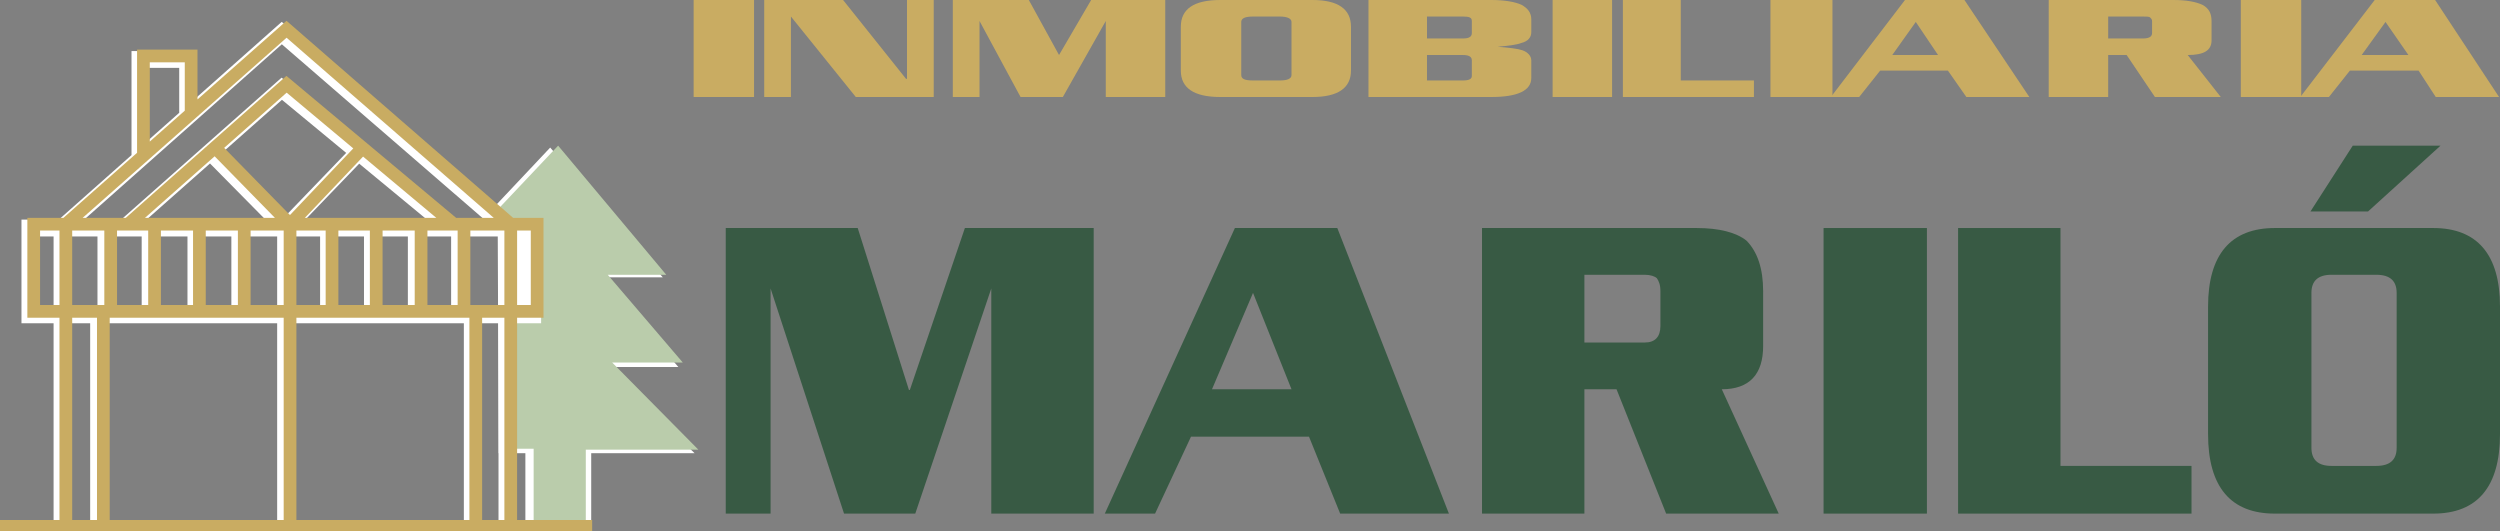 <?xml version="1.0" encoding="utf-8"?>
<!-- Generator: Adobe Illustrator 14.0.0, SVG Export Plug-In . SVG Version: 6.00 Build 43363)  -->
<!DOCTYPE svg PUBLIC "-//W3C//DTD SVG 1.1//EN" "http://www.w3.org/Graphics/SVG/1.1/DTD/svg11.dtd">
<svg version="1.1" id="Capa_1" xmlns="http://www.w3.org/2000/svg" xmlns:xlink="http://www.w3.org/1999/xlink" x="0px" y="0px"
	 width="222.831px" height="47.339px" viewBox="0 0 222.831 47.339" enable-background="new 0 0 222.831 47.339"
	 xml:space="preserve">
<rect x="0" y="0" width="222.831" height="47.339" fill="#808080" stroke="none"/>
<g>
	<polygon fill-rule="evenodd" clip-rule="evenodd" fill="#FFFFFF" points="52.696,47.253 52.696,40.394 61.909,40.394 54,32.712 
		60.463,32.712 53.603,24.718 59.074,24.718 49.04,13.153 43.965,18.539 44.362,20.069 44.447,40.394 46.828,40.394 46.828,47.339 	
		"/>
	<path fill-rule="evenodd" clip-rule="evenodd" fill="#BACCAB" d="M52.214,46.828v-6.746h10.035l-7.682-7.768h6.293l-6.69-7.823
		h5.216l-9.638-11.509l-5.386,5.698l1.247,1.162v0.142h2.268v7.767h-2.183h-0.17v12.246h0.312h1.729v6.831H52.214L52.214,46.828
		L52.214,46.828z M45.524,27.751h-0.085l-0.17,12.331l0.255-0.085V27.751L45.524,27.751L45.524,27.751z"/>
	<path fill="none" stroke="#FFFFFF" stroke-width="1.502" stroke-miterlimit="10" d="M-0.425,47.253h52.299H5.527V20.324
		L25.115,2.948l20.069,17.376H11.083L25.115,7.909l15.024,12.416 M25.455,47.253V20.324 M45.184,47.253V20.324 M42.095,47.253
		v-19.19 M2.665,20.324H47.48v7.738H2.665V20.324z M8.788,47.253v-19.19 M9.439,28.063v-7.738 M13.379,20.324v7.738 M17.461,20.324
		v7.738 M21.373,20.324v7.738 M29.282,20.324v7.738 M33.194,20.324v7.738 M37.105,20.324v7.738 M40.96,20.324v7.738 M18.765,13.549
		l6.69,6.775l6.52-6.775 M12.473,14.201v-8.9h4.252v4.989"/>
	<polygon fill="#385A44" points="97.483,45.779 88.356,45.779 88.356,25.71 88.356,25.71 81.581,45.779 75.231,45.779 68.684,25.71 
		68.684,25.71 68.684,45.779 64.687,45.779 64.687,20.324 76.45,20.324 81.014,34.753 81.099,34.753 86.003,20.324 97.483,20.324 	
		"/>
	<path fill="#385A44" d="M129.146,45.779h-9.694l-2.778-6.859h-10.517l-3.203,6.859h-4.479l11.594-25.455h9.128L129.146,45.779
		L129.146,45.779z M115.115,34.696l-3.43-8.59l-3.657,8.59H115.115L115.115,34.696z"/>
	<path fill="#385A44" d="M158.542,45.779h-10.035l-4.422-11.083h-2.863v11.083h-9.127V20.324H151.2c2.041,0,3.571,0.397,4.479,1.134
		c0.964,0.992,1.474,2.466,1.474,4.507v4.876c0,2.522-1.219,3.855-3.685,3.855L158.542,45.779L158.542,45.779L158.542,45.779z
		 M147.997,29.055v-3.09c0-0.595-0.142-0.907-0.313-1.162c-0.17-0.17-0.566-0.312-1.077-0.312h-5.386v6.038h5.386
		C147.515,30.529,147.997,30.019,147.997,29.055L147.997,29.055z"/>
	<rect x="162.539" y="20.324" fill="#385A44" width="9.212" height="25.455"/>
	<polygon fill="#385A44" points="195.335,45.779 174.529,45.779 174.529,20.324 183.656,20.324 183.656,41.527 195.335,41.527 	"/>
	<path fill="#385A44" d="M222.831,38.692c0,4.734-2.04,7.087-5.952,7.087h-14.117c-3.911,0-5.952-2.353-5.952-7.087V27.326
		c0-4.649,2.041-7.002,5.952-7.002h14.117c3.912,0,5.952,2.353,5.952,7.002V38.692z M213.619,39.912V26.106
		c0-1.049-0.567-1.615-1.814-1.615h-3.997c-1.219,0-1.785,0.566-1.785,1.615v13.806c0,1.049,0.566,1.615,1.785,1.615h3.997
		C213.052,41.527,213.619,40.961,213.619,39.912L213.619,39.912z M217.53,12.982l-6.463,5.868h-5.131l3.771-5.868H217.53
		L217.53,12.982z"/>
	<rect x="61.824" fill="#C9AC62" width="5.386" height="8.646"/>
	<polygon fill="#C9AC62" points="83.225,8.646 76.28,8.646 70.498,1.474 70.498,1.474 70.498,8.646 68.117,8.646 68.117,0 75.146,0 
		80.759,7.03 80.844,7.03 80.844,0 83.225,0 	"/>
	<polygon fill="#C9AC62" points="103.861,8.646 98.561,8.646 98.561,1.871 98.561,1.871 94.734,8.646 90.964,8.646 87.307,1.871 
		87.307,1.871 87.307,8.646 84.926,8.646 84.926,0 91.701,0 94.394,4.904 94.394,4.904 97.257,0 103.861,0 	"/>
	<path fill="#C9AC62" d="M120.416,6.293c0,1.53-1.134,2.353-3.431,2.353h-8.22c-2.381,0-3.515-0.822-3.515-2.353V2.381
		c0-1.559,1.134-2.381,3.515-2.381h8.22c2.297,0,3.431,0.822,3.431,2.381V6.293z M115.115,6.689V1.956
		c0-0.312-0.397-0.482-1.049-0.482h-2.381c-0.737,0-1.049,0.17-1.049,0.482v4.734c0,0.34,0.312,0.482,1.049,0.482h2.381
		C114.718,7.171,115.115,7.03,115.115,6.689L115.115,6.689z"/>
	<path fill="#C9AC62" d="M136.488,6.945c0,1.134-1.219,1.701-3.572,1.701h-10.941V0h10.941c1.22,0,2.127,0.17,2.693,0.425
		c0.567,0.312,0.879,0.709,0.879,1.304v1.134c0,0.482-0.312,0.822-0.879,0.964c-0.425,0.17-1.162,0.255-2.126,0.34l0,0
		c1.049,0.085,1.786,0.17,2.211,0.312c0.482,0.17,0.794,0.51,0.794,0.907V6.945L136.488,6.945z M131.188,2.948V1.871
		c0-0.312-0.227-0.397-0.794-0.397h-3.203V3.43h3.203C130.961,3.43,131.188,3.26,131.188,2.948L131.188,2.948L131.188,2.948z
		 M131.188,6.774V5.386c0-0.312-0.227-0.482-0.794-0.482h-3.203v2.268h3.203C130.961,7.171,131.188,7.03,131.188,6.774
		L131.188,6.774z"/>
	<rect x="138.388" fill="#C9AC62" width="5.301" height="8.646"/>
	<polygon fill="#C9AC62" points="156.331,8.646 144.652,8.646 144.652,0 149.811,0 149.811,7.171 156.331,7.171 	"/>
	<rect x="157.805" fill="#C9AC62" width="5.527" height="8.646"/>
	<path fill="#C9AC62" d="M197.943,8.646h-5.868l-2.522-3.742h-1.645v3.742h-5.301V0h11.084c1.247,0,2.041,0.17,2.607,0.425
		c0.596,0.312,0.822,0.794,0.822,1.446V3.6c0,0.879-0.651,1.304-2.126,1.304L197.943,8.646L197.943,8.646L197.943,8.646z
		 M191.82,2.948V1.871c0-0.142-0.085-0.227-0.17-0.312c-0.085-0.085-0.312-0.085-0.652-0.085h-3.09V3.43h3.09
		C191.565,3.43,191.82,3.26,191.82,2.948L191.82,2.948z"/>
	<rect x="199.729" fill="#C9AC62" width="5.386" height="8.646"/>
	<path fill="#C9AC62" d="M222.746,8.646h-5.641l-1.53-2.353h-6.123l-1.871,2.353h-2.551L211.663,0h5.386L222.746,8.646
		L222.746,8.646L222.746,8.646z M214.668,4.904l-2.041-2.948l-2.126,2.948H214.668z"/>
	<path fill="#C9AC62" d="M180.879,8.646h-5.613l-1.644-2.353h-6.038l-1.871,2.353h-2.522L169.795,0h5.301L180.879,8.646
		L180.879,8.646z M172.743,4.904l-1.984-2.948l-2.098,2.948H172.743L172.743,4.904z"/>
	<path fill="none" stroke="#C9AC62" stroke-width="1.134" stroke-miterlimit="10" d="M0,46.913h52.781H5.868V19.984L25.54,2.608
		l19.984,17.376H11.424L25.54,7.512l14.91,12.472 M25.852,46.913V19.984 M45.524,46.913V19.984 M42.406,46.913V27.666 M3.005,19.984
		h44.872v7.767H3.005V19.984z M9.212,46.913V27.751 M9.865,27.751v-7.767 M13.776,19.984v7.767 M17.773,19.984v7.767 M21.77,19.984
		v7.767 M29.594,19.984v7.767 M33.534,19.984v7.682 M37.531,19.984v7.767 M41.357,19.984v7.767 M19.162,13.153l6.69,6.831
		l6.435-6.774 M12.784,13.861V4.989h4.252v4.875"/>
</g>
</svg>
